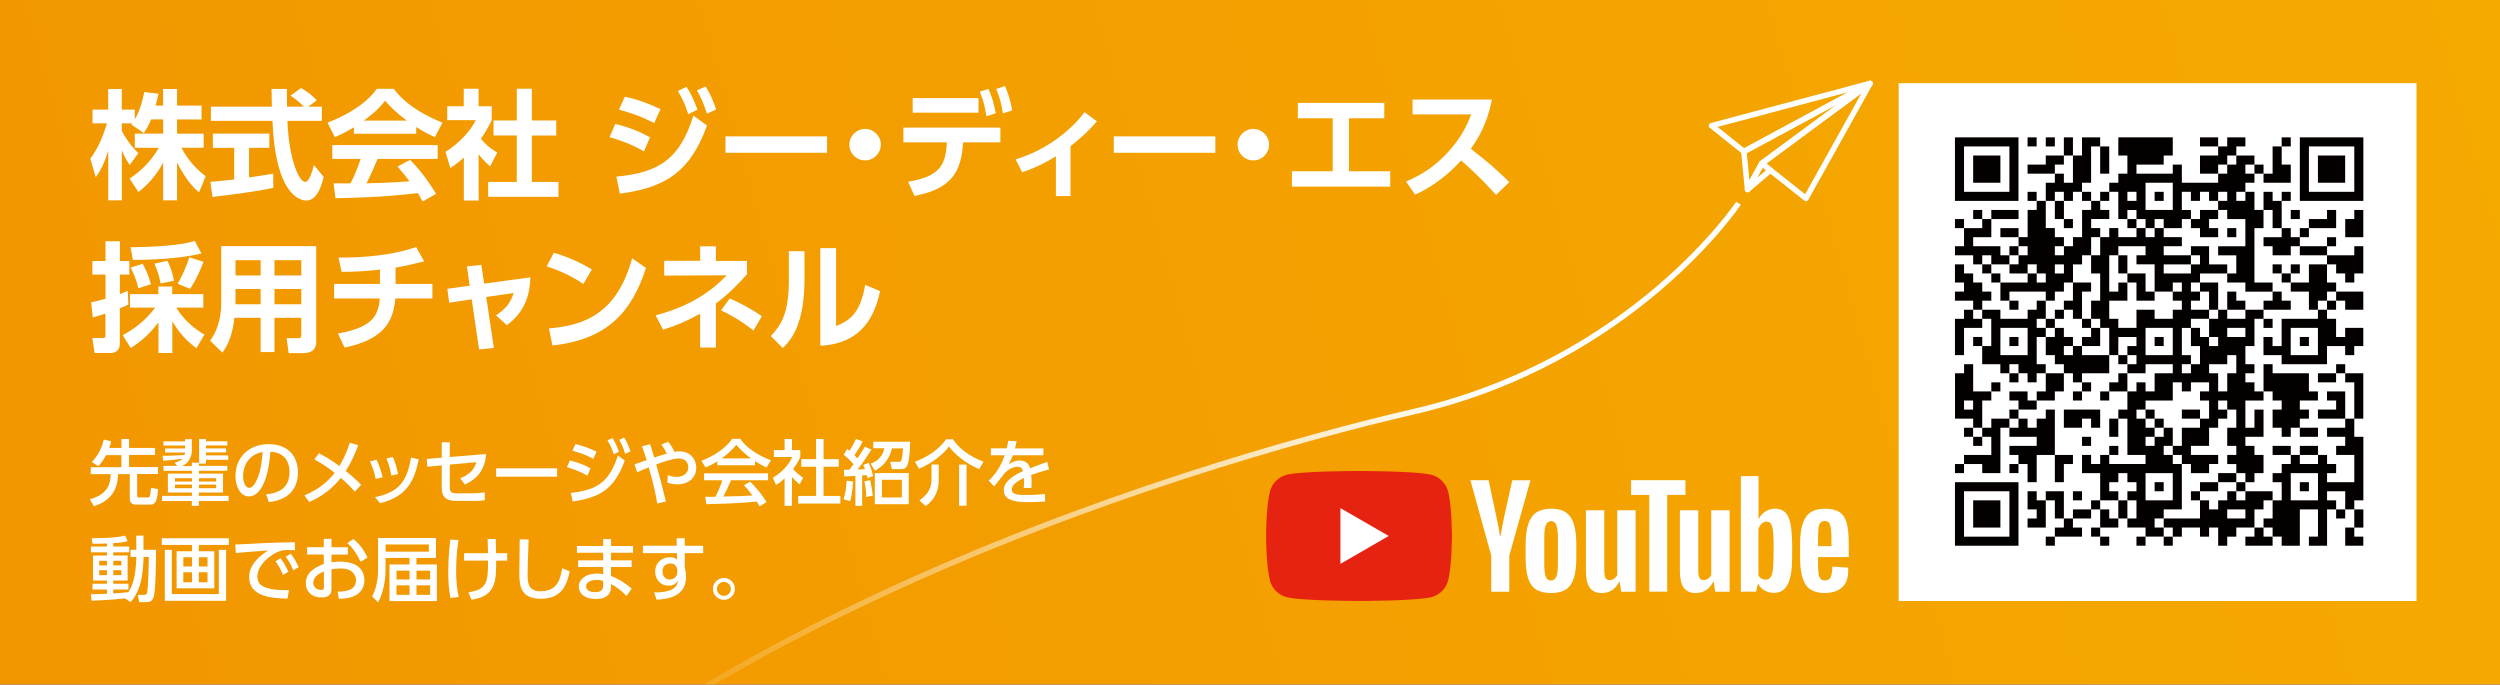 <?xml version="1.0" encoding="utf-8"?>
<svg version="1.1" xmlns="http://www.w3.org/2000/svg" xmlns:xlink="http://www.w3.org/1999/xlink" x="0px" y="0px" width="449px" height="122.94px" viewBox="0 0 449 122.94" style="enable-background:new 0 0 449 122.94;"
	 xml:space="preserve">
<rect x="0" y="0" width="449" height="122.94" fill="#333333" stroke="none"/>
<style type="text/css">
	.st0{fill:none;}
	.st1{fill:url(#SVGID_1_);}
	.st2{fill:#fff;}
	.st3{clip-path:url(#SVGID_3_);}
	.st4{fill:none;stroke:url(#SVGID_4_);stroke-width:0.992;}
	.st5{fill:none;stroke:#fff;stroke-width:0.992;stroke-linecap:round;stroke-linejoin:round;stroke-miterlimit:10;}
	.st6{fill:#040000;}
	.st7{fill:#E62310;}
</style>
<rect y="-0.06" class="st0" width="449" height="123"/>
<line class="st0" x1="224.5" y1="122.94" x2="224.5" y2="-0.06"/>
<linearGradient id="SVGID_1_" gradientUnits="userSpaceOnUse" x1="448.865" y1="125.433" x2="2.927" y2="2.226" gradientTransform="matrix(1 0 0 -1 0 124.888)">
	<stop  offset="0" style="stop-color:#F5AA00"/>
	<stop  offset="1" style="stop-color:#F29600"/>
</linearGradient>
<rect y="-0.06" class="st1" width="449" height="123"/>
<rect x="341" y="14.94" class="st2" width="93" height="93"/>
<g>
	<g>
		<defs>
			<rect id="SVGID_2_" y="-0.06" width="449" height="123"/>
		</defs>
		<clipPath id="SVGID_3_">
			<use xlink:href="#SVGID_2_"  style="overflow:visible;"/>
		</clipPath>
		<g class="st3">
			
				<linearGradient id="SVGID_4_" gradientUnits="userSpaceOnUse" x1="58.488" y1="13.748" x2="312.653" y2="13.748" gradientTransform="matrix(1 0 0 -1 0 124.888)">
				<stop  offset="0.189" style="stop-color:#fff;stop-opacity:0"/>
				<stop  offset="0.821" style="stop-color:#fff"/>
			</linearGradient>
			<path class="st4" d="M312.24,36.5c0,0-18.88,28.31-58.28,37.42C214.55,83.02,99.8,116.67,58.91,185.8"/>
			<g>
				<polygon class="st5" points="324.35,35.63 316.42,29.35 335.86,14.99 				"/>
				<polygon class="st5" points="335.86,14.99 307.39,22.57 313.2,27.21 				"/>
				<polygon class="st5" points="313.2,27.21 313.86,34.04 316.42,29.35 335.86,14.99 				"/>
				<polygon class="st5" points="313.86,34.04 317.96,30.57 316.42,29.35 				"/>
			</g>
		</g>
	</g>
</g>
<g>
	<rect x="364.15" y="24.67" class="st6" width="1.63" height="1.63"/>
	<rect x="367.42" y="24.67" class="st6" width="1.63" height="1.63"/>
	<rect x="395.12" y="24.67" class="st6" width="3.26" height="1.63"/>
	<rect x="409.79" y="24.67" class="st6" width="1.63" height="1.63"/>
	<path class="st6" d="M413.05,24.67v11.41h11.41V24.67H413.05z M422.83,34.45h-8.15V26.3h8.15V34.45z"/>
	<rect x="370.67" y="24.67" class="st6" width="1.63" height="3.26"/>
	<rect x="354.38" y="27.93" class="st6" width="4.89" height="4.89"/>
	<polygon class="st6" points="370.67,29.56 370.67,27.93 367.42,27.93 367.42,29.56 364.15,29.56 364.15,31.19 369.05,31.19 
		369.05,29.56 	"/>
	<rect x="377.19" y="26.3" class="st6" width="1.63" height="4.89"/>
	<polygon class="st6" points="400.01,29.56 400.01,27.93 401.64,27.93 401.64,26.3 403.27,26.3 403.27,24.67 400.01,24.67 
		400.01,26.3 398.38,26.3 398.38,27.93 395.12,27.93 395.12,31.19 398.38,31.19 398.38,29.56 	"/>
	<rect x="404.9" y="29.56" class="st6" width="1.63" height="1.63"/>
	<polygon class="st6" points="411.42,32.82 411.42,29.56 409.79,29.56 409.79,26.3 408.16,26.3 408.16,31.19 406.53,31.19 
		406.53,32.82 	"/>
	<rect x="416.3" y="27.93" class="st6" width="4.89" height="4.89"/>
	<path class="st6" d="M362.52,24.67h-11.41v11.41h11.41V24.67z M352.74,34.45V26.3h8.15v8.15H352.74z"/>
	<rect x="364.15" y="34.45" class="st6" width="1.63" height="1.63"/>
	<polygon class="st6" points="369.05,34.45 370.67,34.45 370.67,36.08 372.3,36.08 372.3,34.45 373.93,34.45 373.93,32.82 
		375.56,32.82 375.56,26.3 377.19,26.3 377.19,24.67 373.93,24.67 373.93,27.93 372.3,27.93 372.3,32.82 370.67,32.82 370.67,31.19 
		369.05,31.19 369.05,32.82 367.42,32.82 367.42,36.08 369.05,36.08 	"/>
	<rect x="373.93" y="34.45" class="st6" width="1.63" height="1.63"/>
	<rect x="377.19" y="34.45" class="st6" width="1.63" height="1.63"/>
	<rect x="386.97" y="34.45" class="st6" width="1.63" height="1.63"/>
	<rect x="409.79" y="34.45" class="st6" width="1.63" height="1.63"/>
	<rect x="369.05" y="36.08" class="st6" width="1.63" height="3.26"/>
	<path class="st6" d="M404.9,34.45h-1.63v1.63h-1.63v-1.63h1.63v-1.63h1.63v-1.63h-1.63v-1.63h1.63v-1.63h-3.26v1.63h-1.63v1.63
		h-1.63v1.63h-6.52v-3.26h-1.63v1.63h-6.52v-1.63h4.89v-1.63h1.63v-3.26h-9.78v3.26h1.63v3.26h-1.63v1.63h-1.63v1.63h1.63v4.89h1.63
		v-1.63h1.63v1.63h1.63v1.63h1.63v-1.63h1.63v1.63h3.26v-1.63h1.63v-1.63h-1.63v-3.26h1.63v1.63h1.63v-1.63h1.63v1.63h1.63v-1.63
		h1.63v1.63h-1.63v1.63h1.63v1.63h3.26v4.89h-4.89v1.63h3.26v3.26h-1.63v1.63h3.26v1.63h4.89v-1.63h-3.26v-9.78h1.63v-3.26h-1.63
		L404.9,34.45L404.9,34.45z M382.08,36.08v-1.63h1.63v1.63H382.08z M390.23,37.71h-4.89v-4.89h4.89V37.71z"/>
	<rect x="354.38" y="37.71" class="st6" width="1.63" height="1.63"/>
	<rect x="357.64" y="37.71" class="st6" width="4.89" height="1.63"/>
	<polygon class="st6" points="409.79,36.08 408.16,36.08 408.16,34.45 406.53,34.45 406.53,37.71 408.16,37.71 408.16,40.97 
		409.79,40.97 	"/>
	<rect x="411.42" y="37.71" class="st6" width="1.63" height="1.63"/>
	<polygon class="st6" points="422.83,39.34 421.2,39.34 421.2,42.6 424.45,42.6 424.45,37.71 422.83,37.71 	"/>
	<rect x="351.11" y="39.34" class="st6" width="1.63" height="1.63"/>
	<rect x="370.67" y="39.34" class="st6" width="1.63" height="1.63"/>
	<rect x="382.08" y="39.34" class="st6" width="1.63" height="1.63"/>
	<polygon class="st6" points="395.12,40.97 395.12,42.6 398.38,42.6 398.38,40.97 396.75,40.97 396.75,39.34 398.38,39.34 
		398.38,37.71 395.12,37.71 395.12,39.34 393.49,39.34 393.49,40.97 	"/>
	<polygon class="st6" points="419.57,37.71 417.93,37.71 417.93,39.34 414.68,39.34 414.68,40.97 419.57,40.97 	"/>
	<rect x="359.27" y="40.97" class="st6" width="3.26" height="1.63"/>
	<rect x="400.01" y="40.97" class="st6" width="1.63" height="1.63"/>
	<rect x="413.05" y="40.97" class="st6" width="1.63" height="1.63"/>
	<polygon class="st6" points="411.42,42.6 411.42,40.97 409.79,40.97 409.79,42.6 406.53,42.6 406.53,44.22 408.16,44.22 
		408.16,45.85 411.42,45.85 411.42,44.22 413.05,44.22 413.05,42.6 	"/>
	<rect x="417.93" y="42.6" class="st6" width="1.63" height="1.63"/>
	<polygon class="st6" points="357.64,45.85 357.64,47.48 360.89,47.48 360.89,45.85 359.27,45.85 359.27,44.22 354.38,44.22 
		354.38,42.6 357.64,42.6 357.64,39.34 356.01,39.34 356.01,40.97 352.74,40.97 352.74,44.22 351.11,44.22 351.11,45.85 
		354.38,45.85 354.38,47.48 356.01,47.48 356.01,45.85 	"/>
	<rect x="360.89" y="44.22" class="st6" width="1.63" height="1.63"/>
	<rect x="413.05" y="44.22" class="st6" width="4.89" height="1.63"/>
	<polygon class="st6" points="422.83,45.85 417.93,45.85 417.93,47.48 419.57,47.48 419.57,49.11 421.2,49.11 421.2,50.74 
		422.83,50.74 422.83,49.11 424.45,49.11 424.45,44.22 422.83,44.22 	"/>
	<rect x="356.01" y="47.48" class="st6" width="1.63" height="1.63"/>
	<rect x="380.45" y="45.85" class="st6" width="1.63" height="3.26"/>
	<rect x="408.16" y="47.48" class="st6" width="1.63" height="1.63"/>
	<rect x="411.42" y="47.48" class="st6" width="1.63" height="1.63"/>
	<polygon class="st6" points="414.68,50.74 411.42,50.74 411.42,52.37 414.68,52.37 414.68,55.63 416.3,55.63 416.3,54 417.93,54 
		417.93,52.37 419.57,52.37 419.57,50.74 417.93,50.74 417.93,47.48 414.68,47.48 	"/>
	<rect x="357.64" y="49.11" class="st6" width="1.63" height="1.63"/>
	<rect x="409.79" y="49.11" class="st6" width="1.63" height="1.63"/>
	<polygon class="st6" points="383.71,54 386.97,54 386.97,52.37 385.34,52.37 385.34,49.11 382.08,49.11 382.08,50.74 383.71,50.74 
			"/>
	<polygon class="st6" points="396.75,52.37 396.75,55.63 398.38,55.63 398.38,50.74 395.12,50.74 395.12,52.37 	"/>
	<path class="st6" d="M369.05,52.37h1.63v-1.63h1.63v-3.26h1.63v-1.63h1.63v-3.26h1.63v-1.63h-1.63v-1.63h3.26V37.7h-1.63v-1.63
		h-1.63v1.63h-1.63v4.89h-1.63v1.63h-1.63v1.63h-1.63v-1.63h1.63v-1.63h-1.63v-1.63h-1.63v-4.89h-1.63v1.63h-1.63v4.89h-1.63v1.63
		h1.63v1.63h-1.63v1.63h-1.63v1.63h3.26v-1.63h1.63v1.63h1.63v1.63h-1.63v-1.63h-1.63v1.63h-4.89V54h1.63v-1.63h6.52V54h1.63
		L369.05,52.37L369.05,52.37z M369.05,47.48h1.63v1.63h-1.63V47.48z"/>
	<polygon class="st6" points="421.2,54 421.2,55.63 424.45,55.63 424.45,52.37 419.57,52.37 419.57,54 	"/>
	<polygon class="st6" points="356.01,54 357.64,54 357.64,52.37 356.01,52.37 356.01,50.74 354.38,50.74 354.38,49.11 352.74,49.11 
		352.74,47.48 351.11,47.48 351.11,50.74 352.74,50.74 352.74,52.37 351.11,52.37 351.11,54 354.38,54 354.38,55.63 356.01,55.63 	
		"/>
	<rect x="360.89" y="54" class="st6" width="1.63" height="1.63"/>
	<polygon class="st6" points="403.27,54 401.64,54 401.64,52.37 400.01,52.37 400.01,55.63 403.27,55.63 	"/>
	<polygon class="st6" points="406.53,54 406.53,55.63 411.42,55.63 411.42,54 409.79,54 409.79,52.37 408.16,52.37 408.16,54 	"/>
	<rect x="417.93" y="54" class="st6" width="1.63" height="1.63"/>
	<polygon class="st6" points="354.38,55.63 352.74,55.63 352.74,57.26 351.11,57.26 351.11,63.78 352.74,63.78 352.74,58.89 
		356.01,58.89 356.01,57.26 354.38,57.26 	"/>
	<rect x="369.05" y="55.63" class="st6" width="1.63" height="1.63"/>
	<polygon class="st6" points="372.3,57.26 373.93,57.26 373.93,52.37 375.56,52.37 375.56,50.74 372.3,50.74 372.3,54 370.67,54 
		370.67,55.63 372.3,55.63 	"/>
	<path class="st6" d="M403.27,57.26h-3.26v-1.63h-1.63v1.63h-1.63v3.26h1.63v1.63h-1.63v-1.63h-1.63v-1.63h-1.63v3.26h1.63v3.26
		h-1.63v1.63h-1.63v-1.63h1.63v-1.63h-1.63v-4.89h1.63v-1.63h3.26v-1.63h-3.26V54h1.63v-1.63h-1.63v-1.63h1.63v-1.63h4.89v-1.63
		h-3.26v-3.26h-3.26v1.63h1.63v1.63h-1.63v1.63h-4.89v-1.63h4.89v-1.63h-4.89v-1.63h3.26v-1.63h-3.26v-1.63h-1.63v1.63h-1.63v-1.63
		h-1.63v1.63h-3.26v-1.63h-1.63v1.63h-1.63v3.26h-1.63v3.26h1.63V54h-1.63v3.26h1.63v1.63h1.63v4.89h1.63v-3.26h3.26v1.63h-1.63
		v1.63h1.63v1.63h-1.63v1.63h3.26v-1.63h4.89v1.63h-3.26v3.26h-1.63v-1.63h-1.63v1.63h-1.63v3.26h-1.63v1.63h1.63v6.52h3.26v1.63
		h-6.52v-1.63h-1.63v1.63h-1.63v-1.63h-1.63v3.26h3.26v4.89h3.26v-1.63h-1.63V86.6h1.63v-1.63h1.63v1.63h1.63v1.63h-1.63v1.63h1.63
		v3.26h-1.63v1.63h3.26v1.63h3.26v-1.63h-1.63v-1.63h1.63v-1.63h3.26v-8.15h-1.63v-1.63h-1.63v-1.63h1.63v-3.26h-1.63v1.63h-1.63
		v1.63h-1.63v-1.63h1.63v-1.63h-1.63v-1.63h-1.63v-1.63h1.63v-1.63h4.89v-3.26h1.63v1.63h1.63v-1.63h3.26v1.63h-1.63v1.63h1.63v3.26
		h-1.63v1.63h-3.26v3.26h-1.63v1.63h1.63v1.63h1.63v1.63h3.26v-1.63h1.63v-1.63h-4.89v-1.63h3.26v-3.26h1.63v-1.63h1.63v-1.63h-1.63
		v-1.63h1.63v1.63h1.63v3.26h-1.63v3.26h1.63v1.63h-1.63v1.63h1.63v1.63h1.63v1.63h1.63v-1.63h1.63v-3.26h-1.63v-1.63h-1.63v-1.63
		h3.26v-4.89h-1.63v3.26h-1.63v-4.89h3.26V70.3h-1.63v-1.63h-1.63v-1.63h1.63v-1.63h-1.63v-3.26h1.63v-4.89h1.63v-1.63h-3.26
		L403.27,57.26L403.27,57.26z M380.45,58.89v-1.63h-1.63V54h3.26v-3.26h-1.63v1.63h-1.63v-6.52h1.63v-1.63h4.89v1.63h-1.63v1.63
		h3.26v4.89h3.26v-1.63h1.63v1.63h-1.63V54h1.63v1.63h-1.63v1.63h-3.26v-1.63h-3.26v3.26H380.45z M385.34,63.78v-4.89h4.89v4.89
		H385.34z M390.23,89.86h-4.89v-4.89h4.89V89.86z M401.64,67.04h-1.63v3.26h-1.63v-3.26h-1.63v-1.63h3.26v-1.63h1.63V67.04z
		 M403.27,60.52h-3.26v-1.63h3.26V60.52z"/>
	<path class="st6" d="M416.3,57.26h-6.52v4.89h-1.63v-1.63h-1.63v3.26h3.26v1.63h8.15v-3.26h3.26v1.63h1.63v-1.63h1.63v-3.26h-3.26
		v1.63h-1.63v-3.26h-1.63v-1.63h-1.63V57.26z M416.3,63.78h-4.89v-4.89h4.89V63.78z"/>
	<rect x="367.42" y="57.26" class="st6" width="1.63" height="1.63"/>
	<rect x="373.93" y="57.26" class="st6" width="1.63" height="1.63"/>
	<rect x="406.53" y="57.26" class="st6" width="1.63" height="1.63"/>
	<polygon class="st6" points="375.56,60.52 373.93,60.52 373.93,62.15 377.19,62.15 377.19,58.89 375.56,58.89 	"/>
	<rect x="354.38" y="60.52" class="st6" width="1.63" height="1.63"/>
	<rect x="360.89" y="60.52" class="st6" width="1.63" height="1.63"/>
	<rect x="386.97" y="60.52" class="st6" width="1.63" height="1.63"/>
	<rect x="413.05" y="60.52" class="st6" width="1.63" height="1.63"/>
	<polygon class="st6" points="373.93,62.15 372.3,62.15 372.3,63.78 370.67,63.78 370.67,62.15 372.3,62.15 372.3,60.52 
		370.67,60.52 370.67,58.89 369.05,58.89 369.05,60.52 367.42,60.52 367.42,63.78 369.05,63.78 369.05,65.41 370.67,65.41 
		370.67,67.04 372.3,67.04 372.3,68.67 373.93,68.67 373.93,67.04 378.82,67.04 378.82,63.78 373.93,63.78 	"/>
	<rect x="380.45" y="63.78" class="st6" width="1.63" height="1.63"/>
	<path class="st6" d="M365.79,65.41v-4.89h1.63v-1.63h-1.63v-1.63h1.63V54h-1.63v1.63h-1.63v1.63h-4.89v-1.63H356v1.63h1.63v4.89
		H356v3.26h3.26v1.63h1.63v-1.63h1.63v1.63h1.63v1.63h1.63v-1.63h1.63v-1.63H365.79z M359.27,63.78v-4.89h4.89v4.89H359.27z"/>
	<rect x="419.57" y="65.41" class="st6" width="1.63" height="1.63"/>
	<rect x="360.89" y="67.04" class="st6" width="1.63" height="1.63"/>
	<polygon class="st6" points="367.42,70.3 365.79,70.3 365.79,71.93 369.05,71.93 369.05,70.3 370.67,70.3 370.67,67.04 
		367.42,67.04 	"/>
	<polygon class="st6" points="382.08,67.04 380.45,67.04 380.45,68.67 378.82,68.67 378.82,70.3 382.08,70.3 	"/>
	<rect x="416.3" y="67.04" class="st6" width="3.26" height="1.63"/>
	<rect x="357.64" y="68.67" class="st6" width="1.63" height="1.63"/>
	<rect x="373.93" y="68.67" class="st6" width="1.63" height="1.63"/>
	<polygon class="st6" points="364.15,70.3 360.89,70.3 360.89,71.93 362.52,71.93 362.52,73.56 365.79,73.56 365.79,71.93 
		364.15,71.93 	"/>
	<rect x="372.3" y="70.3" class="st6" width="1.63" height="1.63"/>
	<rect x="377.19" y="70.3" class="st6" width="1.63" height="1.63"/>
	<polygon class="st6" points="408.16,71.93 409.79,71.93 409.79,73.56 408.16,73.56 408.16,76.82 409.79,76.82 409.79,78.45 
		411.42,78.45 411.42,76.82 413.05,76.82 413.05,75.19 414.68,75.19 414.68,73.56 413.05,73.56 413.05,71.93 416.3,71.93 
		416.3,70.3 414.68,70.3 414.68,67.04 408.16,67.04 408.16,65.41 406.53,65.41 406.53,70.3 408.16,70.3 	"/>
	<polygon class="st6" points="421.2,70.3 417.93,70.3 417.93,71.93 419.57,71.93 419.57,73.56 416.3,73.56 416.3,75.19 421.2,75.19 
			"/>
	<rect x="360.89" y="73.56" class="st6" width="1.63" height="1.63"/>
	<rect x="385.34" y="73.56" class="st6" width="1.63" height="1.63"/>
	<rect x="391.86" y="73.56" class="st6" width="3.26" height="1.63"/>
	<polygon class="st6" points="424.45,67.04 421.2,67.04 421.2,68.67 422.83,68.67 422.83,75.19 424.45,75.19 	"/>
	<path class="st6" d="M356.01,71.93h1.63V70.3h-3.26v-4.89h-1.63v1.63h-1.63v8.15h3.26v1.63h1.63V71.93z M352.74,73.56v-1.63h1.63
		v1.63H352.74z"/>
	<polygon class="st6" points="357.64,75.19 357.64,76.82 356.01,76.82 356.01,78.45 357.64,78.45 357.64,81.71 352.74,81.71 
		352.74,83.34 356.01,83.34 356.01,84.97 359.27,84.97 359.27,76.82 360.89,76.82 360.89,75.19 	"/>
	<polygon class="st6" points="377.19,76.82 377.19,73.56 370.67,73.56 370.67,76.82 373.93,76.82 373.93,75.19 375.56,75.19 
		375.56,76.82 	"/>
	<rect x="378.82" y="75.19" class="st6" width="1.63" height="3.26"/>
	<rect x="386.97" y="75.19" class="st6" width="1.63" height="1.63"/>
	<rect x="352.74" y="76.82" class="st6" width="1.63" height="1.63"/>
	<polygon class="st6" points="360.89,76.82 360.89,78.45 365.79,78.45 365.79,80.08 360.89,80.08 360.89,81.71 362.52,81.71 
		362.52,83.34 364.15,83.34 364.15,86.6 365.79,86.6 365.79,81.71 369.05,81.71 369.05,73.56 367.42,73.56 367.42,75.19 
		365.79,75.19 365.79,76.82 364.15,76.82 364.15,75.19 362.52,75.19 362.52,76.82 	"/>
	<rect x="413.05" y="76.82" class="st6" width="3.26" height="1.63"/>
	<rect x="354.38" y="78.45" class="st6" width="1.63" height="1.63"/>
	<rect x="373.93" y="78.45" class="st6" width="1.63" height="1.63"/>
	<rect x="378.82" y="80.08" class="st6" width="1.63" height="1.63"/>
	<rect x="408.16" y="80.08" class="st6" width="3.26" height="1.63"/>
	<rect x="413.05" y="80.08" class="st6" width="3.26" height="1.63"/>
	<rect x="351.11" y="83.34" class="st6" width="1.63" height="1.63"/>
	<rect x="360.89" y="83.34" class="st6" width="1.63" height="1.63"/>
	<polygon class="st6" points="369.05,86.6 370.67,86.6 370.67,83.34 372.3,83.34 372.3,81.71 369.05,81.71 	"/>
	<rect x="398.38" y="84.97" class="st6" width="3.26" height="1.63"/>
	<path class="st6" d="M351.11,98.01h11.41V86.6h-11.41V98.01z M360.89,88.23v8.15h-8.15v-8.15H360.89z"/>
	<rect x="386.97" y="86.6" class="st6" width="1.63" height="1.63"/>
	<rect x="395.12" y="86.6" class="st6" width="3.26" height="1.63"/>
	<rect x="401.64" y="86.6" class="st6" width="1.63" height="1.63"/>
	<rect x="413.05" y="86.6" class="st6" width="1.63" height="1.63"/>
	<polygon class="st6" points="365.79,88.23 364.15,88.23 364.15,91.49 365.79,91.49 365.79,93.12 364.15,93.12 364.15,94.75 
		367.42,94.75 367.42,89.86 365.79,89.86 	"/>
	<rect x="372.3" y="88.23" class="st6" width="1.63" height="1.63"/>
	<rect x="393.49" y="88.23" class="st6" width="1.63" height="1.63"/>
	<polygon class="st6" points="370.67,88.23 367.42,88.23 367.42,89.86 369.05,89.86 369.05,93.12 370.67,93.12 	"/>
	<rect x="375.56" y="89.86" class="st6" width="1.63" height="1.63"/>
	<rect x="380.45" y="89.86" class="st6" width="1.63" height="3.26"/>
	<path class="st6" d="M401.64,89.86v-1.63h-1.63v1.63h-1.63v1.63h-1.63v-1.63h-1.63v3.26h-6.52v1.63h1.63v1.63h1.63v-1.63h3.26v1.63
		h1.63v-1.63h1.63v3.26h1.63v-1.63h1.63v-1.63h3.26v-3.26h1.63v-1.63h1.63v-1.63h-4.89v1.63L401.64,89.86L401.64,89.86z
		 M403.27,93.12h-3.26v-1.63h3.26V93.12z"/>
	<rect x="372.3" y="91.49" class="st6" width="3.26" height="1.63"/>
	<polygon class="st6" points="378.82,91.49 377.19,91.49 377.19,94.75 380.45,94.75 380.45,93.12 378.82,93.12 	"/>
	<path class="st6" d="M408.16,93.12h-1.63v1.63h1.63v1.63h1.63v1.63h3.26v-6.52h3.26v4.89h-1.63v1.63h3.26v-6.52h1.63v-1.63h-1.63
		v-1.63h3.26v3.26h1.63v-1.63h1.63V78.45h-1.63v-3.26h-1.63v1.63h-3.26v1.63h3.26v1.63h-1.63v1.63h3.26v4.89h-4.89v-1.63h1.63v-1.63
		h-1.63v-1.63h-1.63v1.63h-3.26v-1.63h-1.63v1.63h-1.63v1.63h-1.63v1.63h1.63v3.26h-1.63V93.12z M411.42,84.97h4.89v4.89h-4.89
		V84.97z"/>
	<rect x="419.57" y="91.49" class="st6" width="1.63" height="1.63"/>
	<rect x="354.38" y="89.86" class="st6" width="4.89" height="4.89"/>
	<polygon class="st6" points="370.67,94.75 369.05,94.75 369.05,96.38 373.93,96.38 373.93,94.75 372.3,94.75 372.3,93.12 
		370.67,93.12 	"/>
	<rect x="422.83" y="91.49" class="st6" width="1.63" height="3.26"/>
	<rect x="375.56" y="94.75" class="st6" width="1.63" height="1.63"/>
	<polygon class="st6" points="406.53,94.75 404.9,94.75 404.9,96.38 403.27,96.38 403.27,98.01 408.16,98.01 408.16,96.38 
		406.53,96.38 	"/>
	<polygon class="st6" points="421.2,98.01 424.45,98.01 424.45,96.38 422.83,96.38 422.83,94.75 421.2,94.75 	"/>
	<rect x="367.42" y="96.38" class="st6" width="1.63" height="1.63"/>
	<rect x="377.19" y="96.38" class="st6" width="1.63" height="1.63"/>
	<rect x="383.71" y="96.38" class="st6" width="1.63" height="1.63"/>
	<rect x="388.6" y="96.38" class="st6" width="1.63" height="1.63"/>
</g>
<g>
	<path class="st2" d="M27.13,21.45c-0.53,1.3-0.92,1.87-1.3,2.44l-2.26-1.53c0.08-0.1,0.13-0.15,0.17-0.21h-1.87v1.34
		c0.44,0.95,1.66,2.81,2.98,4l-1.55,2.15c-0.59-0.85-1.04-1.7-1.42-2.64v8.98h-2.44v-8.88c-0.73,2.27-1.34,3.47-2.24,4.74
		l-0.98-3.34c1.42-1.89,2.32-4.1,2.98-6.35h-2.58v-2.47h2.81v-3.7h2.44v3.7h2.34v1.76c0.98-1.68,1.42-3.53,1.7-4.91l2.55,0.3
		c-0.13,0.59-0.24,1.09-0.51,2.13h1.34v-2.98h2.51v2.98h4.4v2.49h-4.4v2.55h4.78v2.53h-4c1.34,2.47,2.7,3.83,4.36,5.13l-1.19,2.89
		c-0.58-0.49-2.21-1.87-3.95-5.38v6.81h-2.5v-6.78c-1.02,1.89-2.17,3.47-4.44,5.29l-1.58-2.42c1.83-1.21,3.68-2.85,5.25-5.53h-4.32
		V24h5.09v-2.55C29.3,21.45,27.13,21.45,27.13,21.45z"/>
	<path class="st2" d="M37.78,32.66c1.24-0.1,2.42-0.22,4.28-0.42v-5.68h-3.83V24h10.15v2.55h-3.65v5.32
		c1.81-0.25,3.19-0.49,4.34-0.68l0.02,2.55c-2.97,0.64-7.04,1.17-10.93,1.63L37.78,32.66z M55.34,19.16h2.47v2.55h-6.19
		c0.3,7.3,2.19,10.97,3.17,10.97c0.76,0,1.28-1.85,1.58-3.04l1.76,2.13c-0.22,0.94-1,4.25-3.1,4.25c-1.13,0-5.57-0.96-6.1-14.31
		H37.88v-2.55h10.95c-0.02-0.59-0.06-2.74-0.06-3.19h2.74c0,0.34,0.02,1.83,0.04,3.19h3.02c-0.76-0.78-1.53-1.42-2.4-1.98l1.89-1.38
		c1.06,0.6,1.98,1.29,2.83,2.23L55.34,19.16z"/>
	<path class="st2" d="M63.56,22.86c-1.7,1.02-2.76,1.49-3.42,1.78l-1.32-2.61c5.17-2.02,7.69-4.38,8.85-6.08h3.02
		c1.15,1.44,3.23,3.83,8.78,6.08l-1.36,2.59c-0.68-0.3-1.72-0.75-3.36-1.81v1.21H63.56L63.56,22.86L63.56,22.86z M75.9,36.19
		c-0.24-0.42-0.39-0.74-0.85-1.51c-2.75,0.32-6.21,0.74-14.8,0.92l-0.34-2.68c0.28,0,2.55,0.02,3.04,0.02
		c0.62-1.17,1.34-2.92,1.83-4.4h-5.1v-2.49H78.6v2.49H67.82c-0.81,1.89-1.34,3.1-2,4.38c0.68,0,4.23-0.08,7.72-0.36
		c-0.47-0.64-1.02-1.34-2.14-2.64l2.25-1.21c2.43,2.41,4.23,5.38,4.68,6.1L75.9,36.19z M73.07,21.66c-2.29-1.7-3.36-2.93-3.91-3.59
		c-1.02,1.42-2.53,2.66-3.82,3.59H73.07z"/>
	<path class="st2" d="M85.97,36.02h-2.66V28.3c-1.08,0.95-1.81,1.47-2.43,1.89l-0.87-2.92c2.4-1.47,4.57-3.83,5.44-5.7h-5.13v-2.48
		h2.97v-3.15h2.66v3.15h2.36v2.49c-0.75,1.53-1.29,2.44-1.96,3.34c1.34,1.55,2.29,2.09,2.96,2.47l-1.29,2.49
		c-0.64-0.58-1.34-1.24-2.07-2.19L85.97,36.02L85.97,36.02z M92.82,15.94h2.7v5.7h4.38v2.7h-4.38v8.33h4.78v2.68H87.67v-2.68h5.14
		v-8.34h-4.17v-2.7h4.17L92.82,15.94L92.82,15.94z"/>
	<path class="st2" d="M115.65,27.19c-1.24-0.75-3.19-1.7-6.17-2.55l1.02-2.38c1.55,0.36,3.91,1.07,6.25,2.41L115.65,27.19z
		 M110.7,31.72c8-0.73,11.44-3.42,13.84-10.95l2.44,1.76c-2.97,8.19-7.25,11.14-15.65,12.25L110.7,31.72z M117.49,22.11
		c-2.61-1.38-4.91-2.04-6.32-2.42l1.04-2.32c2.7,0.53,5,1.58,6.42,2.23L117.49,22.11z M123.29,15.6c0.85,1.27,1.28,2.27,1.98,4.1
		l-1.66,0.81c-0.56-1.68-0.89-2.53-1.87-4.17L123.29,15.6z M126.73,15.52c0.89,1.43,1.36,2.57,1.89,4.14l-1.66,0.76
		c-0.56-1.76-0.92-2.64-1.79-4.19L126.73,15.52z"/>
	<path class="st2" d="M148.54,24.49v2.95H130.3v-2.95H148.54z"/>
	<path class="st2" d="M158.2,25.98c0,1.53-1.26,2.83-2.83,2.83s-2.83-1.27-2.83-2.83c0-1.59,1.32-2.83,2.83-2.83
		C156.9,23.15,158.2,24.41,158.2,25.98z"/>
	<path class="st2" d="M163.09,32.64c5.59-0.92,6.8-2.95,6.96-7.08h-7.8v-2.64h17.42v2.64h-6.7c-0.32,5.44-2.15,8.34-8.72,9.63
		L163.09,32.64z M175.74,17.62v2.61h-11.82v-2.61H175.74z M177.52,15.97c0.66,1.44,0.98,2.64,1.32,4.36l-1.68,0.56
		c-0.26-1.76-0.55-2.81-1.19-4.43L177.52,15.97z M180.48,15.46c0.66,1.43,0.96,2.6,1.32,4.36l-1.68,0.56
		c-0.27-1.78-0.55-2.76-1.19-4.4L180.48,15.46z"/>
	<path class="st2" d="M192.26,35.21h-2.62v-7.14c-2.85,1.76-4.89,2.47-6.06,2.87l-1.17-2.32c7.85-2.38,11.93-7.86,12.38-8.47
		l2.21,1.64c-1.36,1.61-2.8,2.95-4.74,4.47V35.21z"/>
	<path class="st2" d="M218.28,24.49v2.95h-18.24v-2.95H218.28z"/>
	<path class="st2" d="M227.93,25.98c0,1.53-1.26,2.83-2.83,2.83s-2.83-1.27-2.83-2.83c0-1.59,1.32-2.83,2.83-2.83
		C226.63,23.15,227.93,24.41,227.93,25.98z"/>
	<path class="st2" d="M242.28,30.76h7.4v2.76h-17.65v-2.76h7.32v-9.52h-6.25v-2.76h15.52v2.76h-6.34V30.76z"/>
	<path class="st2" d="M267.96,17.88c-0.87,4.32-2.45,6.95-3.8,8.84c3.23,2.55,4.38,3.49,6.91,5.99l-2.38,2.3
		c-1.3-1.44-3.11-3.42-6.27-6.19c-2,2.24-5.04,4.72-8.27,6.14l-1.62-2.36c3.09-1.32,5.25-2.81,7.52-5.27
		c2.3-2.49,3.42-4.76,4.17-6.78H253.7v-2.68h14.26V17.88z"/>
</g>
<g>
	<path class="st2" d="M19.07,81.72c-0.58,1.08-1.09,1.66-1.41,2.01l-1.17-0.75c1.29-1.34,1.85-2.75,2.15-4.03l1.32,0.29
		c-0.09,0.39-0.18,0.76-0.34,1.21h2.2v-1.61h1.36v1.61h4.66v1.26h-4.66v2.17h5.2v1.25h-3.75V89c0,0.35,0.23,0.35,0.33,0.35h1.52
		c0.42,0,0.51-0.07,0.64-1.72l1.26,0.21c-0.13,2.27-0.53,2.79-1.35,2.79H24.4c-0.97,0-1.09-0.72-1.09-1.07v-4.4h-2.12
		c-0.01,2.91-1.43,4.85-4.33,5.75l-0.73-1.24c3.05-0.82,3.74-2.57,3.74-4.51h-3.57v-1.25h5.5v-2.17h-2.75V81.72z"/>
	<path class="st2" d="M29.2,81.85c0.9,0.04,3.43-0.09,3.95-0.14c0.04-0.14,0.05-0.21,0.09-0.44h-3.59v-0.72h3.59v-0.53h-3.89v-0.75
		h3.89v-0.39h1.22v2.11c0,0.61-0.26,1.18-0.31,1.29c-0.42,0.92-1.01,1.21-1.44,1.42h1.75V83.1h1.26v0.57h5.1v0.88h-5.11v0.51h4.35
		v3.4h-4.35v0.6h5.35v0.92h-5.35v0.88h-1.26v-0.88H29.1v-0.92h5.37v-0.6h-4.32v-3.4h4.32v-0.51h-5.11v-0.88h2.46l-0.44-0.57
		c0.28-0.09,1.07-0.35,1.43-0.71c-0.67,0.11-1.43,0.19-3.51,0.37L29.2,81.85z M31.42,85.88v0.61h3.06v-0.61H31.42z M31.42,87.04
		v0.64h3.06v-0.64H31.42z M35.74,85.88v0.61h3.08v-0.61H35.74z M35.74,87.04v0.64h3.08v-0.64H35.74z M35.76,78.86H37v0.39h3.84v0.75
		H37v0.53h3.61v0.72H37v0.54h3.99v0.79H37v0.68h-1.24V78.86z"/>
	<path class="st2" d="M47.81,88.78c1.35-0.13,4.19-0.58,4.19-4c0-1.42-0.58-3.52-3.44-3.66c-0.4,5.68-2.09,8.04-3.85,8.04
		c-1.48,0-2.42-1.69-2.42-3.66c0-3.58,2.65-5.73,5.93-5.73c3.97,0,5.29,2.65,5.29,5.05c0,4.82-4.33,5.25-5.23,5.35L47.81,88.78z
		 M43.66,85.52c0,0.74,0.27,2.09,1.1,2.09c0.49,0,0.84-0.43,1.15-1c0.87-1.58,1.11-3.54,1.26-5.44
		C44.87,81.59,43.66,83.42,43.66,85.52z"/>
	<path class="st2" d="M57.31,81.41c1.8,0.92,3.22,1.99,3.63,2.29c1.19-1.97,1.65-3.46,1.88-4.19l1.51,0.46
		c-0.44,1.2-1.03,2.71-2.23,4.61c1.13,0.93,1.6,1.32,2.76,2.5l-1.13,1.22c-1.19-1.34-2.32-2.31-2.51-2.47
		c-2.1,2.64-4.38,3.74-5.67,4.33l-0.88-1.18c1.22-0.55,3.53-1.56,5.44-4.06c-0.84-0.67-2.12-1.58-3.66-2.43L57.31,81.41z"/>
	<path class="st2" d="M67.46,86.01c-0.21-1.22-0.58-2.22-1.02-3.14l1.18-0.32c0.57,1.11,0.89,2.31,1.1,3.17L67.46,86.01z
		 M67.36,89.29c4.14-0.88,5.7-2.61,6.46-7.1l1.39,0.31c-0.81,3.86-2.09,6.68-6.96,7.87L67.36,89.29z M70.27,85.41
		c-0.11-0.68-0.33-1.8-0.86-3.08l1.15-0.25c0.43,0.94,0.78,2.21,0.93,3.06L70.27,85.41z"/>
	<path class="st2" d="M76.74,83.83l-0.09-1.4l2.69-0.23v-2.77h1.44v2.65l6.54-0.54c-0.25,2.71-1.39,4.33-3.82,5.49l-0.84-1.13
		c2.04-0.81,2.57-1.88,2.89-2.89l-4.77,0.43v3.98c0,1.04,0.35,1.18,1.42,1.18h2.68c0.67,0,1.46-0.07,2.18-0.18l0.01,1.42
		c-0.42,0.05-1,0.13-2.12,0.13h-2.93c-2.4,0-2.68-1.2-2.68-2.43v-3.96L76.74,83.83z"/>
	<path class="st2" d="M100.06,84.11v1.5H89.11v-1.5H100.06z"/>
	<path class="st2" d="M105.5,85.43c-1.57-0.9-3.05-1.35-3.68-1.53l0.53-1.21c1.18,0.28,2.61,0.79,3.72,1.43L105.5,85.43z
		 M102.51,88.52c4.88-0.49,6.99-2.14,8.46-6.71l1.24,0.9c-1.75,4.82-4.19,6.66-9.36,7.35L102.51,88.52z M106.56,82.4
		c-1.2-0.64-2.25-1.04-3.75-1.46l0.55-1.18c1.3,0.28,2.57,0.78,3.8,1.36L106.56,82.4z M109.99,78.66c0.51,0.78,0.76,1.38,1.18,2.46
		l-0.94,0.47c-0.36-1.07-0.57-1.57-1.13-2.5L109.99,78.66z M112.1,78.58c0.54,0.86,0.82,1.57,1.14,2.49l-0.96,0.44
		c-0.32-1.04-0.51-1.53-1.07-2.51L112.1,78.58z"/>
	<path class="st2" d="M118.04,90.43c-0.19-1.22-0.58-3.19-1.52-6.5c-0.98,0.39-1.43,0.58-2.08,0.9l-0.49-1.44
		c0.36-0.1,1.88-0.65,2.18-0.75c-0.31-1.04-0.53-1.69-0.84-2.49l1.46-0.38c0.17,0.46,0.28,0.78,0.75,2.4
		c0.84-0.28,1.92-0.61,2.26-0.7c-0.27-0.56-0.55-1.02-0.97-1.64l1.24-0.49c0.54,0.71,0.81,1.18,1.11,1.8
		c0.21-0.04,0.5-0.07,0.9-0.07c2.04,0,3.01,1.52,3.01,2.92c0,1.83-1.4,3-3.4,3c-0.88,0-1.53-0.21-1.79-0.31l0.07-1.35
		c0.36,0.14,0.81,0.32,1.6,0.32c1.04,0,2.09-0.54,2.09-1.74c0-0.72-0.46-1.57-1.67-1.57c-1.04,0-2.49,0.5-4.1,1.07
		c0.5,1.72,1.07,3.89,1.75,6.66L118.04,90.43z"/>
	<path class="st2" d="M128.83,82.86c-0.97,0.61-1.56,0.86-2.11,1.1l-0.75-1.22c2.06-0.71,4.44-2.29,5.53-3.93h1.46
		c0.93,1.46,2.99,2.89,5.51,3.88l-0.82,1.28c-0.54-0.27-1.27-0.64-2.05-1.14v0.73h-6.77V82.86z M136.43,90.94
		c-0.15-0.28-0.23-0.42-0.52-0.86c-1.75,0.18-4.6,0.39-9.06,0.47l-0.19-1.32c0.27,0,1.43,0,1.83-0.01c0.33-0.63,0.97-2.01,1.24-2.97
		h-3.28v-1.24h11.49v1.24h-6.65c-0.43,1.04-0.93,2.12-1.37,2.93c2.38-0.05,2.65-0.07,5.21-0.19c-0.63-0.83-0.95-1.26-1.51-1.82
		l1.09-0.67c0.4,0.38,1.85,1.82,2.96,3.68L136.43,90.94z M134.89,82.33c-1.38-0.97-2.35-2.08-2.65-2.43
		c-0.51,0.61-1.2,1.39-2.63,2.43H134.89z"/>
	<path class="st2" d="M142.23,90.85h-1.32v-4.93c-0.76,0.71-1.15,0.94-1.54,1.18l-0.56-1.3c1.63-0.96,2.88-2.33,3.47-3.72h-3.29
		v-1.25h1.93v-1.99h1.32v1.99h1.49v1.25c-0.21,0.49-0.51,1.13-1.29,2.15c0.65,0.74,0.96,0.96,1.79,1.57l-0.61,1.21
		c-0.6-0.49-0.95-0.83-1.38-1.34L142.23,90.85L142.23,90.85z M146.57,78.85h1.34v3.61h2.73v1.36h-2.73v5.25h3.02v1.36h-7.57v-1.36
		h3.21v-5.25h-2.66v-1.36h2.66L146.57,78.85L146.57,78.85z"/>
	<path class="st2" d="M151.49,89.67c0.37-1.08,0.51-2.23,0.56-3.34l1.16,0.15c-0.1,1.69-0.29,2.65-0.52,3.54L151.49,89.67z
		 M156.51,80.75c-0.42,0.67-1.29,2.03-2.49,3.58c0.21-0.01,1.13-0.05,1.32-0.07c-0.07-0.21-0.12-0.33-0.29-0.76l0.98-0.38
		c0.32,0.75,0.59,1.53,0.78,2.38l-1.02,0.37c-0.04-0.23-0.07-0.38-0.12-0.55c-0.28,0.03-0.52,0.05-0.83,0.07v5.47h-1.21v-5.39
		c-1.2,0.07-1.72,0.1-2.01,0.11l-0.05-1.21c0.24,0.01,0.3,0.01,0.96,0c0.35-0.43,0.52-0.67,0.76-1.01
		c-0.21-0.24-0.98-1.14-1.77-1.66l0.64-1.08c0.3,0.25,0.35,0.28,0.41,0.35c0.33-0.53,0.82-1.39,1.18-2.14l1.18,0.46
		c-0.43,0.88-0.92,1.67-1.48,2.47c0.18,0.18,0.21,0.21,0.56,0.56c0.61-0.94,0.83-1.28,1.32-2.09L156.51,80.75z M155.57,89.27
		c0.02-1.15-0.27-2.61-0.32-2.83l1.04-0.21c0.3,1.5,0.38,1.97,0.46,2.77L155.57,89.27z M156.37,83.26c2.05-0.69,2.4-2.43,2.46-2.75
		h-1.99v-1.18h6.62c0,1.79-0.19,3.42-0.43,4.07c-0.18,0.5-0.52,0.86-1.09,0.86h-1.76l-0.3-1.32h1.6c0.28,0,0.57,0.01,0.7-2.41h-2
		c-0.13,0.6-0.64,2.78-3.06,4L156.37,83.26z M163.21,90.56h-6.09v-5.6h6.09V90.56z M161.97,86.17h-3.57v3.17h3.57V86.17z"/>
	<path class="st2" d="M175.85,84.26c-2.46-1.07-4.37-2.64-5.41-4.07c-1.06,1.44-2.99,2.99-5.38,4l-0.74-1.26
		c2.27-0.89,4.07-2,5.62-4.04h1.21c1.04,1.61,2.91,3.05,5.49,4.04L175.85,84.26z M168.6,83.44v2.75c0,3.04-1.81,4.31-2.38,4.69
		l-1.09-1c0.84-0.64,2.17-1.64,2.17-3.76v-2.69H168.6z M173.59,83.44v7.39h-1.34v-7.39H173.59z"/>
	<path class="st2" d="M187.4,80.53v1.24h-5.5c-0.26,0.7-0.43,1.06-0.74,1.61c0.75-0.43,1.21-0.67,1.86-0.67
		c1.06,0,1.7,0.41,1.99,1.39c0.59-0.23,2.05-0.81,3.07-1.13l0.33,1.35c-1.8,0.46-3.05,0.93-3.21,1c0.07,0.55,0.07,1.18,0.07,1.38
		c0,0.41-0.01,0.67-0.04,0.93h-1.37c0.09-0.83,0.07-1.48,0.04-1.78c-1.34,0.63-2.18,1.28-2.18,2.03c0,1.02,1.25,1.02,2.65,1.02
		c0.27,0,1.81,0,3.3-0.18l0.04,1.36c-0.88,0.05-1.95,0.1-2.95,0.1c-1.52,0-4.49,0-4.49-2.14c0-1.79,2.38-2.94,3.46-3.42
		c-0.13-0.42-0.3-0.79-1.01-0.79c-0.76,0-1.65,0.49-2.29,1.14c-0.05,0.05-1.54,2.03-1.89,2.38l-0.97-1.02
		c1.48-1.43,2.22-2.75,2.88-4.57h-2.49v-1.24h2.85c0.12-0.47,0.19-0.82,0.26-1.35l1.51,0.07c-0.09,0.49-0.15,0.74-0.29,1.29
		L187.4,80.53L187.4,80.53z"/>
	<path class="st2" d="M22.44,107.46c-2.32,0.28-4.4,0.37-5.99,0.43l-0.13-1.18c0.74,0,1.55,0,2.89-0.07v-0.76h-2.59v-1.04h2.59
		v-0.58h-2.51v-4.49h2.51V99.2h-2.89v-1.04h2.89v-0.55c-1.21,0.05-1.97,0.05-2.59,0.05l-0.16-1c3.25-0.03,4.28-0.09,6.03-0.46
		l0.42,1c-0.51,0.13-1.09,0.27-2.57,0.35v0.61h2.87v1.04h-2.87v0.57h2.58v4.49h-2.58v0.58h2.73v1.04h-2.73v0.7
		c1.29-0.07,2.01-0.15,2.72-0.23c0.56-0.92,1.34-2.32,1.42-6.32h-1.03v-1.29h1.03V96.2h1.29v2.54h2.26
		c-0.01,1.52-0.05,7.43-0.44,8.51c-0.33,0.89-0.84,0.89-1.39,0.89h-1.21l-0.22-1.3h1.05c0.47,0,0.55-0.23,0.58-0.33
		c0.22-0.72,0.33-5.5,0.33-6.48h-0.95c-0.1,5.04-1.26,6.89-2.32,8.11L22.44,107.46z M17.82,100.72v0.83h1.39v-0.83H17.82z
		 M17.82,102.41v0.88h1.39v-0.88H17.82z M20.35,100.72v0.83h1.45v-0.83H20.35z M20.35,102.41v0.88h1.45v-0.88H20.35z"/>
	<path class="st2" d="M41.1,97.87h-5.39v1.14h2.78v6.66h-6.77v-6.66h2.77v-1.14h-5.43v-1.2H41.1V97.87z M30.86,98.76v7.94h8.44
		v-7.94h1.31v9.14H29.6v-9.14H30.86z M34.49,100.08h-1.56v1.66h1.56V100.08z M34.49,102.78h-1.56v1.8h1.56V102.78z M37.27,100.08
		h-1.56v1.66h1.56V100.08z M37.27,102.78h-1.56v1.8h1.56V102.78z"/>
	<path class="st2" d="M52.99,98.83c-0.49-0.03-0.88-0.05-1.22-0.05c-0.56,0-0.92,0.01-1.35,0.15c-1.81,0.56-4.19,2.53-4.19,4.61
		c0,1.6,1.26,2.01,2.5,2.25c0.87,0.17,2.15,0.23,3.17,0.19l-0.26,1.53c-2.58-0.07-6.89-0.21-6.89-3.88c0-2.45,2.3-4.07,3.42-4.76
		c-1.35,0.09-4.62,0.32-5.81,0.46l-0.1-1.54c0.93-0.01,4.42-0.21,5.15-0.25c1.95-0.09,3.34-0.11,5.55-0.15L52.99,98.83z
		 M50.38,100.27c0.58,0.75,0.99,1.5,1.42,2.41l-0.97,0.58c-0.42-1.02-0.76-1.62-1.35-2.45L50.38,100.27z M52.22,99.45
		c0.6,0.75,0.97,1.43,1.43,2.4l-0.97,0.57c-0.46-1.06-0.72-1.56-1.37-2.43L52.22,99.45z"/>
	<path class="st2" d="M62.47,98.29v1.32h-2.94V101c0.28-0.05,0.79-0.13,1.57-0.13c3.65,0,4.35,2.03,4.35,3.37
		c0,0.88-0.33,2.29-2.18,2.94c-0.79,0.28-1.56,0.35-2.41,0.36l-0.22-1.28c1.02-0.01,3.29-0.07,3.29-2.03c0-0.93-0.6-2.13-2.73-2.13
		c-0.44,0-0.97,0.04-1.67,0.14v3.6c0,1-0.6,1.46-1.78,1.46c-1.88,0-2.83-1.18-2.83-2.54c0-2.17,2.06-3.01,3.23-3.47V99.6h-2.99
		v-1.32h2.99v-1.5h1.38v1.5L62.47,98.29L62.47,98.29z M58.17,102.62c-0.7,0.32-1.9,0.87-1.9,2.07c0,0.71,0.58,1.26,1.39,1.26
		c0.51,0,0.51-0.21,0.51-0.39C58.16,105.55,58.16,102.62,58.17,102.62z M63.47,96.81c1.21,0.96,1.97,2.14,2.54,3.33l-1.25,0.75
		c-0.49-1-1.16-2.29-2.38-3.36L63.47,96.81z"/>
	<path class="st2" d="M74.79,101.38h3.68v6.57h-8.52v-6.57h3.6v-1.18h-4.31v2.29c0,1.79-0.46,4.17-1.34,5.69l-1.06-1.06
		c0.71-1.28,1.06-3.21,1.06-4.63v-5.87h10.4v3.58h-3.51L74.79,101.38L74.79,101.38z M77.01,97.78h-7.76v1.3h7.77L77.01,97.78
		L77.01,97.78z M73.56,102.49h-2.35v1.58h2.35V102.49z M73.56,105.12h-2.35v1.72h2.35V105.12z M77.25,102.49H74.8v1.58h2.45V102.49z
		 M77.25,105.12H74.8v1.72h2.45V105.12z"/>
	<path class="st2" d="M82.35,96.99c-0.14,0.9-0.43,2.79-0.43,5.43c0,1.67,0.11,3.28,0.47,4.79l-1.49,0.19
		c-0.32-1.62-0.39-3.14-0.39-4.79c0-2.75,0.25-4.72,0.39-5.7L82.35,96.99z M83.35,100.7v-1.34h4.3c-0.01-0.41-0.05-2.18-0.07-2.55
		h1.46c0.01,0.72,0.04,1.81,0.05,2.55h2v1.34h-1.98c0.01,3.47,0.03,6.38-4.43,7.01l-0.57-1.32c3.29-0.55,3.57-1.68,3.54-5.7H83.35z"
		/>
	<path class="st2" d="M94.94,96.89c-0.11,2.71-0.18,5.53-0.18,6.24c0,1.56,0.11,3.06,2.31,3.06c3.17,0,3.57-2.33,3.9-4.14l1.34,0.56
		c-0.46,2.38-1.4,4.93-5.22,4.93c-3.47,0-3.82-2.22-3.82-4.48c0-0.98,0.07-5.32,0.07-6.2L94.94,96.89z"/>
	<path class="st2" d="M113.7,98.06v1.21h-3.96v1.36h3.7v1.2h-3.7v1.62c1.34,0.49,2.4,1.18,3.71,2.26l-0.92,1.34
		c-1.07-1.16-1.97-1.72-2.79-2.14l-0.01,0.6c-0.04,1.66-1.5,2.07-2.63,2.07c-2.59,0-3.15-1.4-3.15-2.22c0-1.35,1.32-2.35,3.24-2.35
		c0.51,0,0.88,0.07,1.14,0.1v-1.28h-4.49v-1.2h4.49v-1.36h-4.71v-1.21h4.71v-1.25h1.42v1.25H113.7z M108.32,104.33
		c-0.23-0.07-0.58-0.17-1.18-0.17c-1.06,0-1.88,0.43-1.88,1.15c0,0.18,0.09,1.04,1.64,1.04c0.84,0,1.42-0.25,1.42-1.21V104.33z"/>
	<path class="st2" d="M126.29,98.02v1.32h-3.31v2.57c0.1,0.38,0.23,0.93,0.23,1.72c0,3.58-3.42,4-5.29,4.07l-0.44-1.3
		c3.71,0.04,4.19-1.25,4.33-2.19c-0.31,0.61-0.86,0.97-1.75,0.97c-1.54,0-2.4-1.24-2.4-2.51c0-1.58,1.16-2.59,2.65-2.59
		c0.64,0,1.01,0.19,1.28,0.41l-0.01-1.15h-6.11v-1.32h6.08l-0.03-1.35h1.46v1.35L126.29,98.02L126.29,98.02z M121.64,102.27
		c-0.14-0.65-0.49-1.07-1.26-1.07c-0.68,0-1.4,0.42-1.4,1.42c0,0.88,0.55,1.46,1.3,1.46c0.84,0,1.36-0.6,1.36-1.32L121.64,102.27
		L121.64,102.27z"/>
	<path class="st2" d="M131.98,105.77c0,1.08-0.88,1.96-1.96,1.96c-1.09,0-1.98-0.88-1.98-1.96c0-1.1,0.9-1.97,1.98-1.97
		C131.09,103.79,131.98,104.67,131.98,105.77z M128.76,105.77c0,0.69,0.56,1.25,1.25,1.25s1.25-0.56,1.25-1.25
		c0-0.7-0.57-1.26-1.25-1.26C129.33,104.5,128.76,105.07,128.76,105.77z"/>
</g>
<g>
	<g>
		<path class="st7" d="M260.07,88.23c-0.39-1.43-1.52-2.57-2.95-2.95c-2.6-0.69-13.04-0.69-13.04-0.69s-10.43,0-13.04,0.69
			c-1.43,0.39-2.57,1.51-2.95,2.95c-0.7,2.6-0.7,8.03-0.7,8.03s0,5.43,0.7,8.03c0.38,1.43,1.51,2.57,2.95,2.95
			c2.6,0.69,13.04,0.69,13.04,0.69s10.43,0,13.04-0.69c1.43-0.39,2.57-1.51,2.95-2.95c0.7-2.6,0.7-8.03,0.7-8.03
			S260.77,90.83,260.07,88.23z"/>
		<polygon class="st2" points="240.74,101.27 249.41,96.26 240.74,91.26 		"/>
	</g>
	<g>
		<path class="st2" d="M275.83,105.84c-0.66-0.44-1.13-1.14-1.41-2.07c-0.28-0.94-0.42-2.18-0.42-3.75v-2.13
			c0-1.57,0.16-2.84,0.48-3.79c0.32-0.96,0.82-1.65,1.49-2.09c0.67-0.43,1.57-0.65,2.66-0.65c1.08,0,1.95,0.22,2.6,0.67
			s1.13,1.14,1.43,2.09c0.3,0.94,0.45,2.21,0.45,3.78v2.13c0,1.56-0.14,2.81-0.44,3.76c-0.3,0.94-0.77,1.64-1.43,2.07
			s-1.55,0.65-2.68,0.65C277.4,106.5,276.49,106.28,275.83,105.84z M279.53,103.54c0.18-0.47,0.27-1.25,0.27-2.34v-4.56
			c0-1.05-0.09-1.82-0.27-2.31c-0.18-0.49-0.51-0.73-0.96-0.73c-0.45,0-0.76,0.25-0.95,0.73s-0.27,1.25-0.27,2.31v4.56
			c0,1.08,0.08,1.86,0.26,2.34c0.17,0.47,0.49,0.71,0.95,0.71C279.02,104.26,279.35,104.02,279.53,103.54z"/>
		<path class="st2" d="M326.52,100.05v0.74c0,0.94,0.02,1.64,0.08,2.11c0.05,0.47,0.17,0.81,0.35,1.03
			c0.17,0.21,0.45,0.32,0.81,0.32c0.49,0,0.83-0.19,1.02-0.57c0.18-0.38,0.28-1.02,0.3-1.91l2.84,0.17c0.02,0.13,0.02,0.3,0.02,0.53
			c0,1.35-0.37,2.36-1.11,3.03s-1.79,1-3.14,1c-1.62,0-2.76-0.51-3.41-1.53c-0.65-1.02-0.98-2.6-0.98-4.72v-2.56
			c0-2.19,0.34-3.8,1.02-4.81c0.67-1.01,1.83-1.51,3.47-1.51c1.13,0,1.99,0.21,2.6,0.62s1.03,1.06,1.27,1.93s0.37,2.08,0.37,3.63
			v2.5h-5.51V100.05z M326.93,93.89c-0.17,0.21-0.28,0.54-0.33,1.01s-0.08,1.18-0.08,2.14v1.05h2.41v-1.05
			c0-0.94-0.03-1.65-0.1-2.14s-0.18-0.82-0.35-1.03c-0.17-0.2-0.42-0.3-0.77-0.3C327.36,93.58,327.1,93.68,326.93,93.89z"/>
		<path class="st2" d="M267.82,99.77l-3.74-13.53h3.27l1.31,6.14c0.33,1.51,0.58,2.8,0.74,3.86h0.1c0.11-0.76,0.36-2.04,0.74-3.84
			l1.36-6.15h3.27l-3.8,13.53v6.49h-3.24L267.82,99.77L267.82,99.77z"/>
		<path class="st2" d="M293.76,91.64v14.63h-2.58l-0.29-1.79h-0.07c-0.7,1.35-1.75,2.03-3.15,2.03c-0.97,0-1.68-0.32-2.15-0.96
			c-0.46-0.64-0.69-1.63-0.69-2.99V91.64h3.3v10.74c0,0.65,0.07,1.12,0.21,1.39c0.14,0.28,0.38,0.42,0.71,0.42
			c0.29,0,0.56-0.08,0.83-0.26c0.27-0.18,0.45-0.39,0.58-0.67V91.64L293.76,91.64L293.76,91.64z"/>
		<path class="st2" d="M310.64,91.64v14.63h-2.58l-0.29-1.79h-0.07c-0.7,1.35-1.75,2.03-3.15,2.03c-0.97,0-1.68-0.32-2.15-0.96
			c-0.46-0.64-0.69-1.63-0.69-2.99V91.64h3.3v10.74c0,0.65,0.07,1.12,0.21,1.39c0.14,0.28,0.38,0.42,0.71,0.42
			c0.29,0,0.56-0.08,0.83-0.26c0.27-0.18,0.45-0.39,0.58-0.67V91.64L310.64,91.64L310.64,91.64z"/>
		<path class="st2" d="M302.7,88.89h-3.27v17.37h-3.22V88.89h-3.27v-2.65h9.76L302.7,88.89L302.7,88.89z"/>
		<path class="st2" d="M321.55,93.98c-0.2-0.92-0.52-1.59-0.96-2s-1.06-0.62-1.83-0.62c-0.61,0-1.17,0.17-1.7,0.51
			c-0.52,0.34-0.93,0.79-1.21,1.35h-0.02v-7.71h-3.17v20.76h2.72l0.33-1.39h0.07c0.26,0.5,0.64,0.89,1.14,1.17
			c0.51,0.29,1.08,0.43,1.7,0.43c1.11,0,1.93-0.51,2.46-1.54s0.79-2.63,0.79-4.81v-2.32C321.85,96.18,321.74,94.9,321.55,93.98z
			 M318.52,99.94c0,1.07-0.05,1.9-0.13,2.5c-0.09,0.61-0.23,1.04-0.44,1.29c-0.2,0.25-0.48,0.38-0.83,0.38
			c-0.27,0-0.52-0.07-0.75-0.19s-0.42-0.32-0.56-0.57v-8.31c0.11-0.39,0.3-0.72,0.58-0.98c0.27-0.25,0.57-0.38,0.89-0.38
			c0.33,0,0.59,0.13,0.77,0.39c0.18,0.26,0.31,0.71,0.38,1.32c0.07,0.62,0.11,1.5,0.11,2.65L318.52,99.94L318.52,99.94z"/>
	</g>
</g>
<g>
	<g>
		<path class="st2" d="M16.37,54.28c0.64-0.13,1.42-0.28,2.58-0.62v-4.34h-2.36v-2.44h2.36v-3.55h2.58v3.55h1.7v2.44h-1.7v3.49
			c0.42-0.15,0.68-0.26,1.42-0.58l0.1,2.47c-0.42,0.21-0.87,0.4-1.53,0.68v6.44c0,0.96-0.7,1.58-1.58,1.58h-2.95l-0.41-2.7h1.93
			c0.34,0,0.42-0.06,0.42-0.42v-3.95c-1.25,0.4-1.68,0.51-2.27,0.68L16.37,54.28z M22.05,60.21c1.78-1.02,3.91-2.38,5.82-4.97h-4.53
			v-2.42h5.1v-1.36h2.49v1.36h5.59v2.42h-4.87c1.62,2.63,3.63,4,5.06,4.85l-1.42,2.44c-1.78-1.26-3.17-2.83-4.34-4.83v5.7h-2.49
			v-5.53c-1.44,1.96-2.95,3.34-4.98,4.64L22.05,60.21z M36.17,45.52c-3.6,0.94-9.33,1.17-12.29,1.17l-0.44-2.28
			c4.06-0.06,8.95-0.28,11.54-1.15L36.17,45.52z M25.62,47.37c0.81,1.55,1.02,2.06,1.49,3.68l-2.26,0.72
			c-0.41-1.76-1.15-3.26-1.38-3.72L25.62,47.37z M30.08,46.83c0.64,1.36,0.93,2.34,1.17,3.6l-2.41,0.47
			c-0.22-1.13-0.44-2.04-1.1-3.55L30.08,46.83z M36.55,47.03c-0.7,1.78-1.28,3.13-2.4,4.85l-2.24-0.92
			c0.62-1.04,1.74-3.44,2.08-4.76L36.55,47.03z"/>
		<path class="st2" d="M56.79,61.34c0,1.72-1.17,2.08-2.32,2.08h-2.63l-0.36-2.68h2.1c0.28,0,0.53-0.04,0.53-0.53v-3.13h-4.81v6.15
			h-2.49v-6.15h-4.72c-0.32,2.95-1.04,4.72-2.15,6.25l-2.19-2.13c1.13-1.63,1.98-3.72,1.98-6.76V44.2h17.06L56.79,61.34L56.79,61.34
			z M46.81,46.73h-4.51v2.74h4.51C46.82,49.47,46.82,46.73,46.81,46.73z M46.81,51.9h-4.51v2.74h4.51
			C46.82,54.64,46.82,51.9,46.81,51.9z M54.11,46.73h-4.81v2.74h4.81V46.73z M54.11,51.9h-4.81v2.74h4.81V51.9z"/>
		<path class="st2" d="M71.05,51h6.61v2.6h-6.65c-0.4,4-1.81,7.27-9.12,8.83l-1.19-2.53c5.65-1.02,7.29-2.81,7.5-6.29h-8.19V51h8.23
			v-2.58c-2.89,0.3-4.26,0.4-6.89,0.4l-0.56-2.55c4.65,0,9.53-0.4,13.95-1.89l1.43,2.55c-2.49,0.64-3.36,0.83-5.13,1.13L71.05,51
			L71.05,51z"/>
		<path class="st2" d="M88.7,62.48l-2.66,0.29l-1.32-9.01l-4.04,0.6l-0.34-2.49l4.02-0.56l-0.51-3.47l2.6-0.26l0.51,3.36l8.29-1.13
			c-0.07,2.97-0.87,6.15-4.23,8.59l-1.93-1.76c1.85-1.26,2.6-2.28,3.17-4.02l-4.93,0.72L88.7,62.48z"/>
		<path class="st2" d="M104.77,51c-0.93-0.64-3.13-2.04-6.59-3.17l1.29-2.44c1.55,0.47,3.93,1.26,6.82,3L104.77,51z M98.58,58.98
			c6.32-0.51,12.22-2.62,14.95-12.59l2.49,1.74c-2.53,7.85-6.91,12.85-16.8,13.92L98.58,58.98z"/>
		<path class="st2" d="M125.74,44.24h2.83v2.62h5.59v2.4c-1.76,1.97-3.27,3.49-5.59,5.25v7.91h-2.83v-6.08
			c-2.4,1.34-4.04,2.02-6.65,2.87l-1.34-2.58c3.6-0.94,8.57-2.76,12.76-7.19l-11.22,0.06v-2.66h6.47L125.74,44.24L125.74,44.24z
			 M135.32,59.36c-2.57-2.04-4.65-3.06-5.82-3.62l1.57-2.13c1.91,0.81,4.15,2.02,5.76,3.21L135.32,59.36z"/>
		<path class="st2" d="M144.49,50.05c0,7.91-2.17,10.78-3.89,12.46l-2.15-2.15c1.98-2.13,3.23-4.28,3.23-10.08v-5.17h2.8
			L144.49,50.05L144.49,50.05z M150.16,58.57c2.13-0.94,4.27-1.87,5.23-7.42l2.68,1.15c-0.87,3.83-2.79,9.38-10.74,9.8V44.56h2.83
			L150.16,58.57L150.16,58.57z"/>
	</g>
</g>
</svg>
